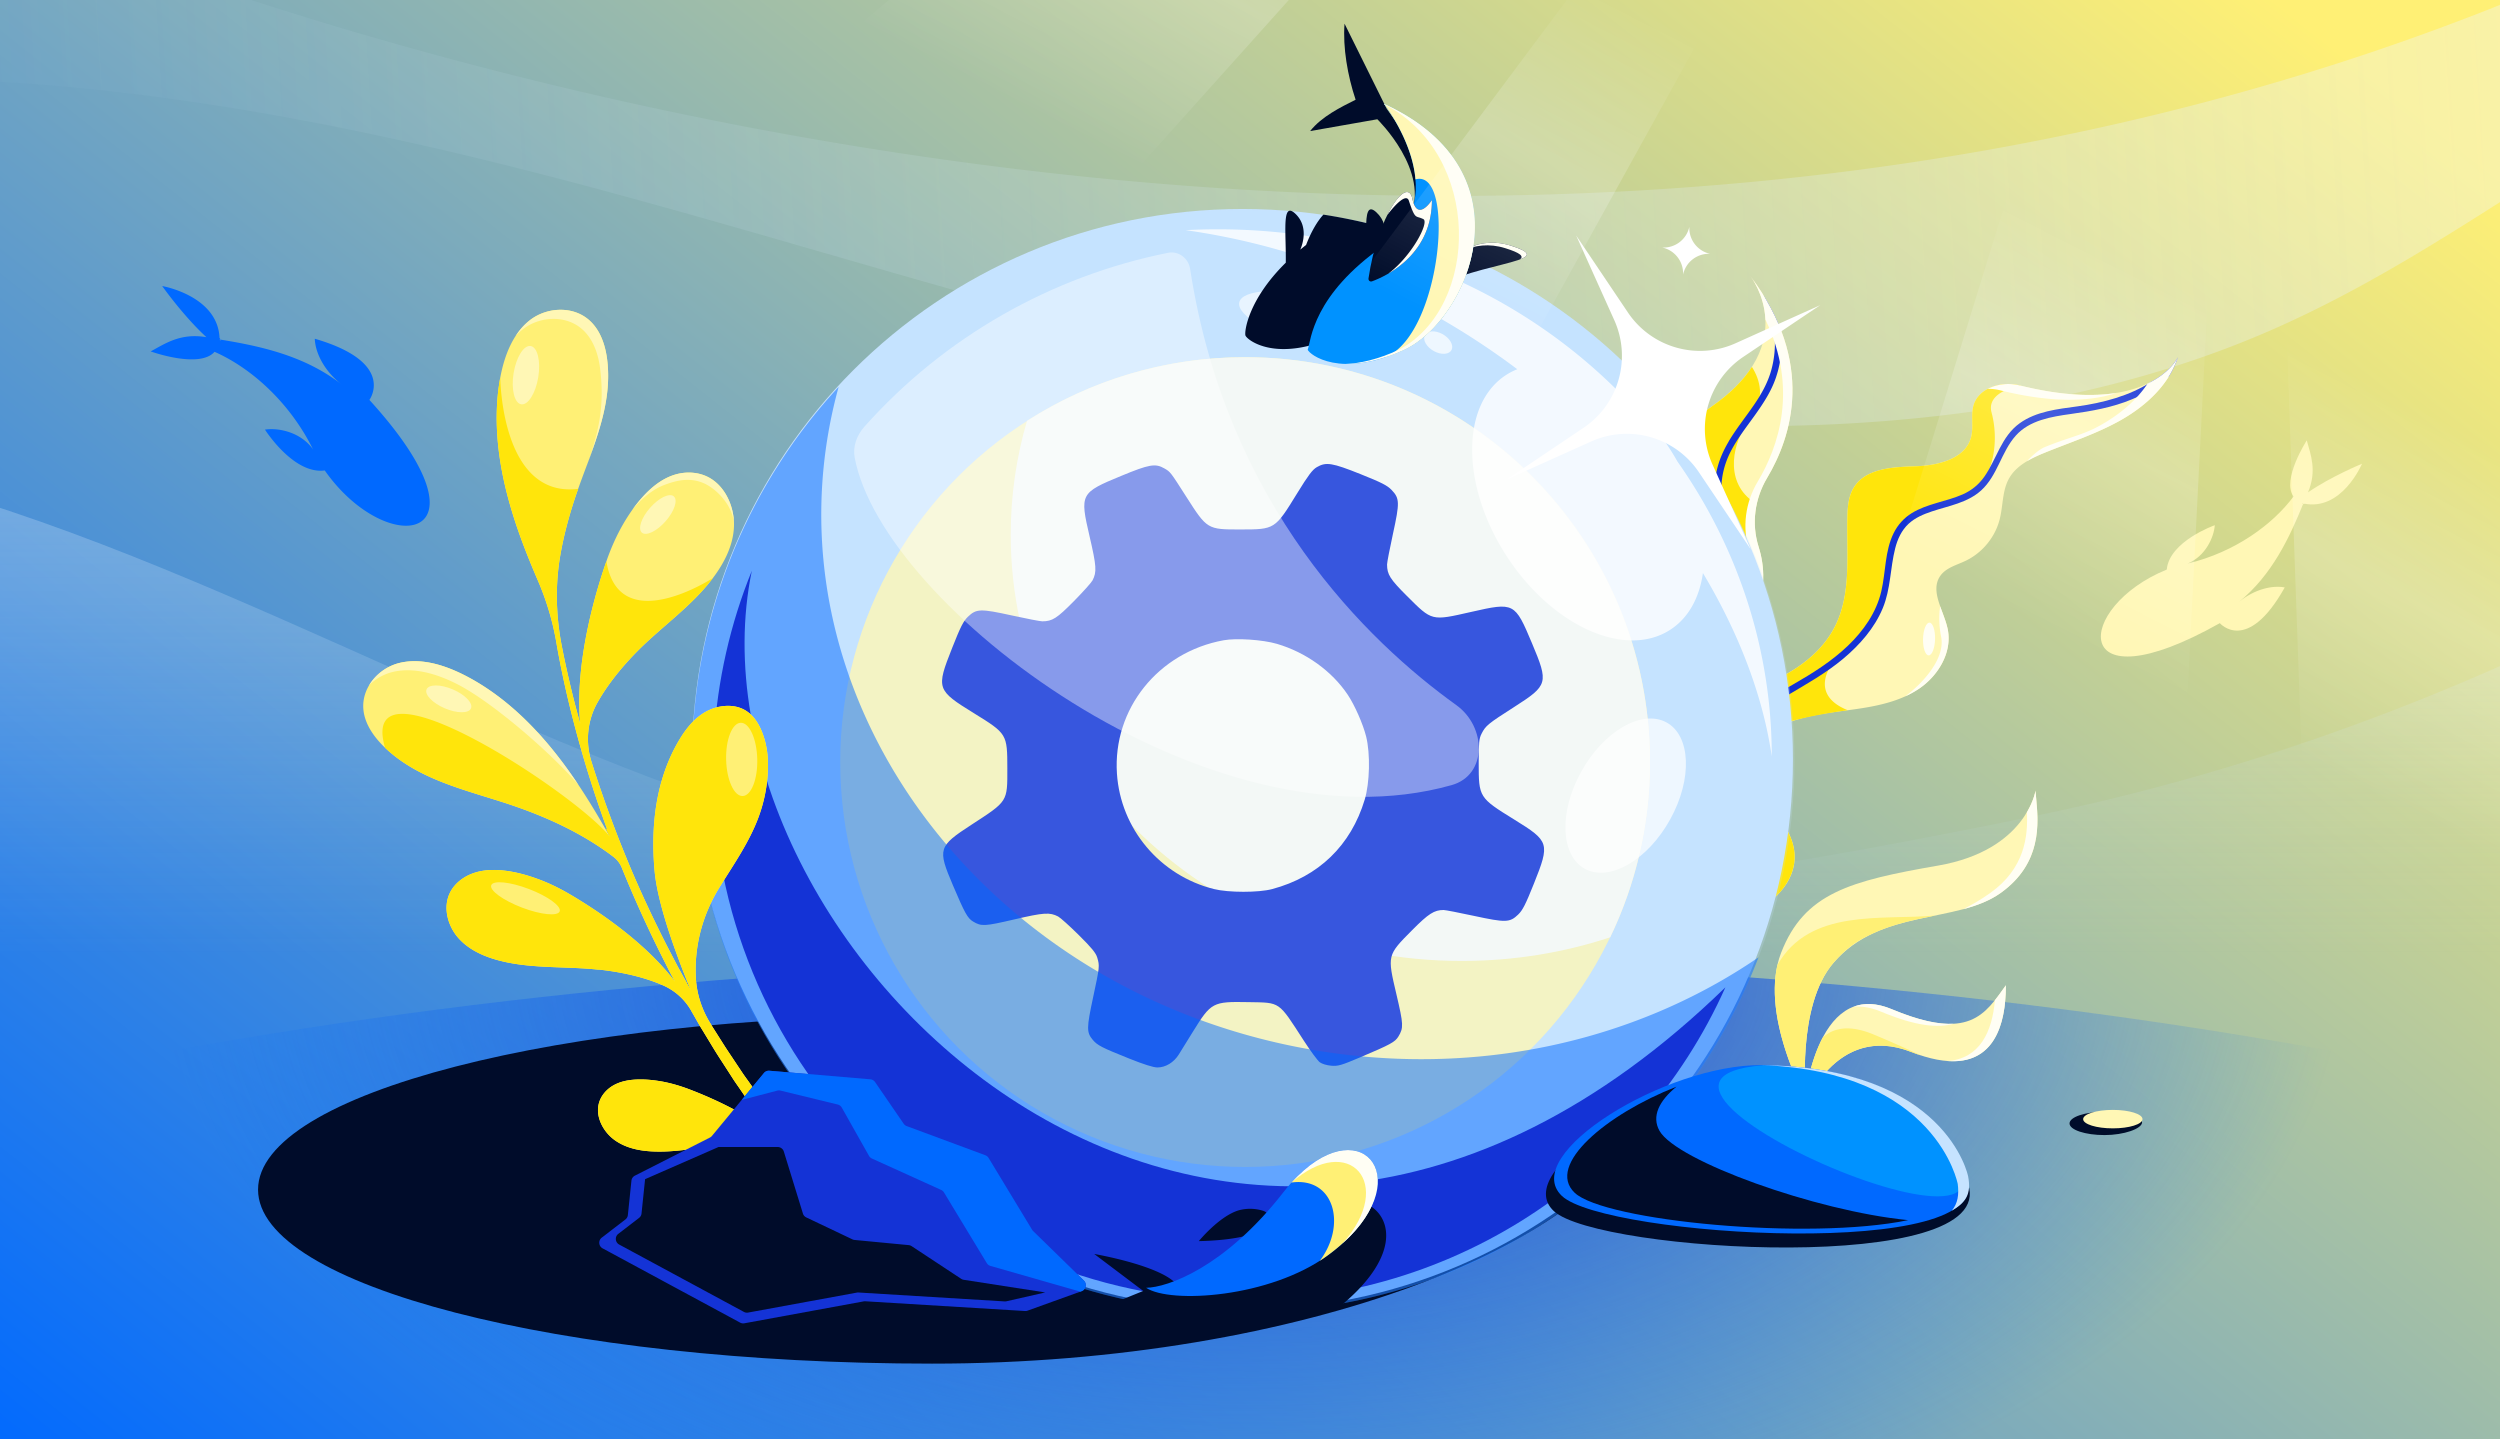 <?xml version="1.0" encoding="utf-8"?>
<svg xmlns="http://www.w3.org/2000/svg" fill="none" height="608" viewBox="0 0 1056 608" width="1056">
  <rect x="0" y="0" width="1056" height="608" fill="#333333" stroke="none"/>
  <g clip-path="url(#a)">
    <path d="M0 0h1056v608H0z" fill="url(#b)"/>
    <path d="M1294.34 136.498c-119.68 94.604-266.9 173.743-435.59 208.328-197.418 40.467-346.849 57.428-536.446 0C194.96 306.254 47.83 213.759-84.684 193.521v589.294H1294.34z" fill="url(#c)" opacity=".5"/>
    <path d="M1059.2 83.344A9472 9472 0 0 0 1240.58-35H1138.2C613.743 229.926 10.662-35 10.662-35H-125v72.9c122.619-14.856 247.994 7.78 365.049 38.63 36.25 9.555 72.162 19.923 108.069 30.29 80.039 23.109 160.051 46.21 243.717 60.267 121.199 20.363 254.635 20.006 362.577-25.527 38-16.035 71.618-37.106 104.788-58.216" fill="url(#d)" opacity=".4"/>
    <ellipse cx="528.5" cy="713.5" fill="url(#e)" rx="938.5" ry="308.5"/>
    <path d="M695 468.927C679.534 523.825 550.926 576 393.694 576S109 543.093 109 502.5c0-40.592 127.462-73.499 284.694-73.499S695 428.334 695 468.927" fill="#000c2a"/>
    <path d="M739.488 116.822s21.969 28.184-16.476 54.886c-30.868 21.44-19.616 50.087-13.971 60.551 4.266 7.912 5.765 17.079 3.851 25.849-4.574 21.016-24.326 37.424-32.241 45.324-3.238 3.241-6.443 6.532-8.294 10.722-3.745 8.473-10.341 26.259 4.896 39.558 31.475 27.479 18.254 59.198 18.254 59.198l8.108 3.822s20.988-45.023-9.17-71.042c-30.159-26.02 12.175-52.779 12.175-52.779 38.012-22.059 41.55-45.035 36.2-61.987-3.075-9.74-1.61-20.318 3.622-29.086 10.315-17.267 20.445-48.507-6.95-85.025z" fill="#fff7b5"/>
    <path d="M706.808 189.136 739.998 242l-.008-30.5c-11.49-8.5-8.57-24.659-.367-35.238 6.11-7.881 3.809-15.959.375-21.28-3.508 5.458-8.915 11.125-16.979 16.726-7.89 5.48-13.028 11.431-16.211 17.428" fill="#ffe50b"/>
    <path d="M730.19 186.518c-2.947 4.953-5.077 10.337-5.663 16.097-1.01 10.045 1.761 19.903 2.586 29.851.411 4.87.309 9.794-1.025 14.522-1.745 6.2-5.561 11.604-9.515 16.603-1.011 1.279-2.045 2.535-3.074 3.806-1.15 1.406.987 3.24 2.137 1.834 4.211-5.138 8.489-10.393 11.277-16.474 2.343-5.09 3.272-10.519 3.212-16.086-.107-10.175-3.159-20.085-3.032-30.275.07-5.506 1.425-10.733 3.928-15.635 2.842-5.546 6.729-10.453 10.333-15.503 3.471-4.865 6.791-9.936 8.749-15.627 1.662-4.846 2.466-9.914 2.435-15.037a48 48 0 0 0-.333-5.276c-1.857-4.783-4.299-9.717-7.439-14.754 2.786 5.357 4.436 11.322 4.85 17.339a43.1 43.1 0 0 1-1.443 14.496c-1.485 5.359-4.255 10.226-7.39 14.784-3.524 5.123-7.436 9.983-10.625 15.332z" fill="#1433d6"/>
    <path d="M745.708 134.965c-.474-10.773-6.218-18.142-6.218-18.142l.004-.01c27.395 36.518 17.265 67.758 6.95 85.025-5.232 8.768-6.697 19.347-3.622 29.087 5.35 16.951 1.812 39.927-36.2 61.986 0 0-42.334 26.759-12.175 52.779 30.158 26.02 9.17 71.042 9.17 71.042l-2.774-1.307c3.991-10.325 15.228-46.088-10.363-68.167-30.159-26.02 12.175-52.78 12.175-52.78 38.012-22.058 41.55-45.035 36.2-61.986-3.075-9.74-1.61-20.318 3.622-29.086 8.715-14.588 17.297-39.15 3.231-68.441" fill="#fffef4"/>
    <path d="M663.552 404.894c7.036-10.646 20.903-14.425 33.647-15.101s25.811.868 38.079-2.654c12.267-3.522 23.88-14.294 22.691-27.003-.776-8.185-6.481-14.892-11.055-21.729-4.575-6.837-8.227-15.699-4.589-23.075 2.146-4.343 6.456-7.232 10.886-9.2 9.07-4.026 19.136-5.009 28.974-6.359 9.832-1.342 19.924-3.229 28.197-8.722 8.266-5.486 14.296-15.467 12.345-25.197-1.553-7.743-7.671-16.087-3.167-22.582 2.395-3.449 6.882-4.564 10.678-6.37 7.076-3.366 12.521-9.99 14.44-17.586 1.444-5.703 1.039-11.964 3.882-17.114 3.088-5.6 9.299-8.61 15.219-11.022 11.058-4.504 22.535-8.186 32.858-14.184 10.324-5.999 19.638-14.785 23.308-26.146 0 0-11.626 25.711-66.986 11.916-6.859-1.712-15.701.522-18.761 6.897-2.197 4.595-.317 10.159-1.629 15.088-2.465 9.24-14.156 11.922-23.711 12.223s-20.933.885-25.871 9.066c-2.158 3.582-2.536 7.946-2.645 12.134-.423 15.707 1.842 32.346-5.218 46.381-7.7 15.331-24.618 23.587-40.949 28.85-4.622 1.497-9.502 2.95-12.929 6.397-6.405 6.443-5.325 17.06-2.797 25.776 2.522 8.723 6.056 17.995 3.138 26.597-2.365 6.949-8.594 11.931-15.177 15.19s-13.757 5.187-20.36 8.39a58.5 58.5 0 0 0-20.066 16.005l-6.181 9.92 3.769 3.19z" fill="#fff7b5"/>
    <path d="m663.562 404.869-.017.026.02-.023zm81.164-70.033a49 49 0 0 0 2.181 3.572 198 198 0 0 0 2.402 3.484c3.97 5.677 8.009 11.452 8.653 18.246 1.189 12.708-10.424 23.481-22.691 27.003-8.53 2.448-17.447 2.448-26.373 2.448-3.91 0-7.823 0-11.705.206-12.734.675-26.589 4.448-33.631 15.074l-3.766-3.187 6.181-9.921a58.5 58.5 0 0 1 20.067-16.004c3.232-1.568 6.601-2.83 9.97-4.093 3.514-1.316 7.029-2.633 10.389-4.297 6.583-3.259 12.812-8.241 15.177-15.191 2.57-7.575.136-15.669-2.203-23.45a292 292 0 0 1-.934-3.147c-2.529-8.715-3.609-19.332 2.796-25.775 3.259-3.278 7.832-4.753 12.247-6.177l.683-.22c16.331-5.263 33.248-13.519 40.949-28.851 5.481-10.897 5.341-23.364 5.202-35.745-.04-3.565-.08-7.123.015-10.635.109-4.189.487-8.552 2.646-12.134 4.937-8.181 16.315-8.765 25.871-9.067s21.245-2.982 23.71-12.223c.577-2.165.537-4.452.498-6.727-.051-2.903-.1-5.784 1.132-8.36 3.06-6.376 11.902-8.609 18.761-6.898l.612.152c-7.155 1.3-14.068 4.823-12.333 11.306 3.764 14.058-.173 31.149-11.461 35.667-2.242.898-4.733 1.654-7.306 2.436-10.385 3.155-22.119 6.72-24.279 21.592l-.217 1.497c-2.561 17.711-4.244 29.348-20.638 41.155C773.869 279.065 763 293 780.5 300c-12.32 1.696-46.636 7.067-43.5 19.5 1.499 5.942 3.63 10.554 7.726 15.336" fill="#ffe50b"/>
    <path d="M733.774 312.881c-.42 1.765-2.285 12.973 13.072 25.161-23.133-28.468.435-39.725 8.158-44.315 8.144-4.851 16.356-9.416 23.645-15.54 6.936-5.833 13.133-12.854 16.638-21.309 3.366-8.116 3.109-16.868 5.244-25.274.978-3.883 2.696-7.61 5.679-10.373 2.746-2.547 6.279-4.026 9.78-5.197 7.157-2.384 15.092-3.641 20.862-8.89 6.946-6.321 8.459-16.259 14.617-23.14 5.799-6.486 14.935-7.974 23.12-9.113 8.939-1.239 17.745-2.764 26.124-6.29 5.61-2.364 11.01-5.525 15.49-9.678 1.557-2.521 2.838-5.208 3.749-8.06 0 0-2.61 5.763-11.232 10.37-9.138 6.009-20.652 8.974-31.217 10.42-8.33 1.137-17.367 2.079-24.396 7.134-7.743 5.566-9.682 15.024-14.875 22.493-2.35 3.379-5.42 5.881-9.177 7.545-3.534 1.559-7.291 2.527-10.98 3.619-3.632 1.073-7.261 2.283-10.504 4.276-3.326 2.043-5.961 4.967-7.69 8.469-3.758 7.596-3.321 16.42-5.205 24.529-2.103 9.051-7.558 16.781-14.19 23.112-6.855 6.545-14.937 11.623-23.124 16.303-7.931 4.534-16.539 9.489-21.199 17.691-1.085 1.9-1.844 3.955-2.351 6.076z" fill="#1433d6"/>
    <path d="M839.632 164.248c1.7-.028 3.39.156 4.974.552 23.596 5.88 39.247 4.582 49.439 1.158-9.843 1.599-23.175 1.271-41.086-3.193-4.3-1.073-9.381-.595-13.327 1.483m67.527-2.242c-4.654 7.043-11.507 12.743-18.875 17.024-5.155 2.995-9.038 4.298-13.849 5.911-2.993 1.004-6.346 2.128-10.588 3.856-2.287.931-5.076 3.227-7.65 6.017 2.396-1.432 5.016-2.589 7.582-3.634 2.905-1.184 5.838-2.31 8.772-3.437 8.236-3.162 16.475-6.325 24.086-10.748 10.324-5.998 19.638-14.784 23.308-26.145 0 0-2.917 6.45-12.786 11.156m-87.63 94.098c-.667 4.409-.398 8.857.41 12.882 1.785 8.903-7.281 19.258-15.167 25.157a40 40 0 0 0 5.61-3.093c8.266-5.485 14.296-15.466 12.345-25.196-.472-2.355-1.367-4.765-2.256-7.161-.321-.866-.642-1.73-.942-2.589" fill="#fffef4"/>
    <path d="M814.654 276.831c1.402.036 2.619-3.029 2.717-6.847s-.96-6.942-2.363-6.978c-1.402-.036-2.619 3.03-2.717 6.847s.96 6.942 2.363 6.978" fill="#fffef4"/>
    <path d="M524.829 553.283c128.409 0 232.505-104.096 232.505-232.505S653.238 88.273 524.829 88.273 292.324 192.37 292.324 320.778 396.42 553.283 524.829 553.283" fill="#c6e3ff"/>
    <circle cx="525.947" cy="321.896" fill="#fff7b5" r="171.025"/>
    <path d="M525.933 150.871c94.454 0 171.025 76.57 171.025 171.025 0 26.52-6.039 51.63-16.813 74.032-19.636 6.463-40.733 9.98-62.699 9.98-105.226 0-190.528-80.601-190.528-180.026 0-16.659 2.395-32.79 6.877-48.101 26.592-17.037 58.212-26.91 92.138-26.91" fill="#fffef4"/>
    <path clip-rule="evenodd" d="M556.212 197.331c-1.835 1.065-3.59 3.399-8.215 10.917-9.483 15.415-9.425 15.378-24.041 15.398-13.978.019-14.068-.036-22.886-13.843-6.735-10.546-6.695-10.493-9.279-11.967-3.797-2.163-6.328-1.72-18.22 3.192-17.269 7.132-17.507 7.588-13.329 25.559 2.921 12.563 3.085 15.003 1.243 18.572-.472.916-4.037 4.886-7.922 8.823-7.131 7.226-9.072 8.462-13.305 8.47-.845.002-6.647-1.119-12.892-2.489-13.237-2.907-14.96-2.854-18.521.562-1.912 1.836-3.113 4.211-6.659 13.177-6.804 17.201-6.607 17.791 9.192 27.551 14.014 8.657 14.099 8.798 14.119 23.308.019 14.189.289 13.764-15.11 23.78-14.109 9.177-14.422 10.194-7.869 25.61 5.028 11.831 6.185 13.907 8.529 15.316 3.488 2.096 4.781 2.029 17.384-.903 12.541-2.917 14.97-3.078 18.539-1.229.917.476 4.835 4.001 8.708 7.834 5.427 5.373 7.214 7.552 7.793 9.506 1.061 3.576 1.033 3.847-1.765 16.914-2.751 12.851-2.766 14.698-.146 17.817 1.969 2.346 3.809 3.292 15.493 7.967 6.08 2.433 10.181 3.725 11.828 3.725 3.466 0 6.963-2.127 9.059-5.509l5.931-9.579c7.713-12.457 8.346-12.795 23.43-12.512 13.745.257 12.514-.598 23.451 16.311 2.811 4.346 5.834 8.438 6.717 9.092.926.687 2.972 1.304 4.839 1.459 2.896.241 4.187-.135 12.333-3.585 12.739-5.397 14.634-6.43 16.035-8.741 2.225-3.672 2.161-5.072-.812-17.734-3.92-16.696-3.956-16.55 6.639-27.218 6.919-6.966 9.307-8.493 13.276-8.493.726 0 6.501 1.119 12.833 2.487 13.407 2.895 15.113 2.844 18.65-.556 1.891-1.819 3.14-4.272 6.66-13.074 6.815-17.05 6.565-17.874-8.239-27.022-14.99-9.263-15.082-9.409-15.082-24.038 0-8.684.151-10.194 1.23-12.313 1.706-3.352 2.663-4.134 13.688-11.192 14.437-9.242 14.681-10.112 7.581-26.988-7.251-17.233-7.473-17.348-25.685-13.214-16.884 3.832-16.415 3.949-27.15-6.759-7.125-7.107-8.363-9.073-8.372-13.281-.002-.847 1.117-6.661 2.484-12.921 2.9-13.266 2.848-14.994-.561-18.556-1.82-1.901-4.246-3.138-13.088-6.674-12.074-4.829-14.599-5.233-18.516-2.957m-39.353 73.118c-27.647 5.042-46.858 29.046-45.066 56.311 1.531 23.306 18.125 43.061 40.974 48.778 6.147 1.538 18.853 1.546 24.579.015 19.646-5.253 33.261-18.408 39.106-37.784 2.14-7.096 2.419-19.383.605-26.663-1.306-5.247-4.839-13.262-7.781-17.657-6.689-9.994-17.676-17.889-29.904-21.488-5.977-1.759-17.073-2.504-22.513-1.512" fill="#1433d6" fill-rule="evenodd"/>
    <path d="M525.172 554.301c128.582 0 232.817-104.237 232.817-232.819S653.754 88.664 525.172 88.664c-128.581 0-232.817 104.236-232.817 232.818s104.236 232.819 232.817 232.819" fill="#c6e3ff" opacity=".2"/>
    <path d="M354.248 163.406a202 202 0 0 0-3.982 17.311c-22.172 120.235 67.768 237.604 200.886 262.151 70.754 13.047 139.463-2.758 191.643-38.482C709.387 492.034 624.552 554.3 525.172 554.3c-128.581 0-232.817-104.236-232.817-232.818.001-61.022 23.479-116.56 61.893-158.076" fill="#0069ff" opacity=".5"/>
    <path d="M317.574 241.089C285.297 397.19 513.241 626.584 728.811 417.047c-36.872 82.318-121.658 137.426-216.947 131.939-123.281-7.098-217.457-112.929-210.349-236.381 1.454-25.265 7.039-49.31 16.059-71.516" fill="#1433d6"/>
    <path d="M500.793 97.216c75.337-3.887 140.921 24.685 185.631 70.988 6.986 5.742 13.551 13.068 19.106 21.716a100 100 0 0 1 3.054 5.083c25.329 35.968 39.811 79.076 39.811 124.52-3.655-25.226-13.693-51.788-29.084-77.472-1.476 10.428-6.104 19.014-13.883 24.012-19.163 12.31-50.187-1.822-69.294-31.564s-19.06-63.833.103-76.143a27 27 0 0 1 4.662-2.393c-39.103-29.391-86.851-51.234-140.106-58.747" fill="#fff" opacity=".8"/>
    <path d="M669.579 367.038c10.426 5.546 26.511-3.831 35.925-20.957 9.501-17.119 8.681-35.502-1.705-41.002-10.387-5.5-26.511 3.831-35.925 20.957-9.502 17.119-8.682 35.502 1.705 41.002M610.235 149.44c2.912-.213 4.038-2.502 2.513-5.114-1.508-2.618-5.106-4.563-8.003-4.348-2.896.215-4.038 2.502-2.513 5.114 1.508 2.618 5.106 4.563 8.003 4.348" fill="#fff" opacity=".7"/>
    <path d="M577.075 149.523c16.949.726 22.561-4.653 12.517-11.994-10.044-7.34-31.749-13.824-48.698-14.55s-22.561 4.653-12.517 11.994c10.044 7.34 31.748 13.824 48.698 14.55" fill="#fff" opacity=".6"/>
    <path d="M502.706 113.576c-.689-4.482-4.88-7.684-9.326-6.792-49.101 9.858-94.341 35.378-128.256 73.452-3.218 3.613-4.99 8.361-4.093 13.116 11.837 62.738 149.554 167.2 252.135 138.283 15.164-4.275 14.776-24.609 1.979-33.799-37.35-26.82-97.067-84.228-112.439-184.26" fill="#fff" opacity=".4"/>
    <path d="m687.644 132.009-10.938-16.268-10.939-16.268 8.046 17.87 8.045 17.87a36.6 36.6 0 0 1 1.838 25.112A36.62 36.62 0 0 1 668.9 180.7l-16.267 10.937-16.268 10.936 17.87-8.043 17.87-8.043a36.6 36.6 0 0 1 25.113-1.835 36.64 36.64 0 0 1 20.378 14.798l10.939 16.268 10.939 16.269-8.046-17.87-8.046-17.87a36.6 36.6 0 0 1-1.837-25.112 36.62 36.62 0 0 1 14.795-20.376l16.268-10.936 16.267-10.936-17.869 8.043-17.87 8.043a36.6 36.6 0 0 1-25.113 1.834 36.64 36.64 0 0 1-20.379-14.798" fill="#fff"/>
    <path d="M713.576 95.792a11.14 11.14 0 0 1-11.419 8.77 11.15 11.15 0 0 1 8.77 11.419 11.14 11.14 0 0 1 11.419-8.769 11.15 11.15 0 0 1-8.77-11.42" fill="#fff"/>
    <path d="M543.021 102.404c-.22-9.23-.386-16.218 3.955-12.284 6.129 5.557 2.988 13.678 2.259 15.325q1.185-.981 2.45-1.967c2.195-5.74 4.883-10.2 7.321-12.82a231.4 231.4 0 0 1 33.753 7.836l.221.185a57 57 0 0 1-1.016 5.708c2.64-.275 5.435-.044 8.365.864l.181.058a235 235 0 0 1 4.835 4.575c-1.697 1.066-5.335 2.13-9.883 3.457a302 302 0 0 0-7.232 2.179c-5.431 12.235-14.4 22.066-23.296 26.19-25.697 11.912-38.223 1.873-38.855 0-.511-1.518 1.04-14.999 17.035-30.747.041-2.899-.028-5.828-.093-8.559" fill="#000c2a"/>
    <path d="M583.52 105.988c-1.39 5.806-6.823 13.893-6.823 13.893 1.999-14.775-2.59-36.798 4.597-30.283s2.226 16.39 2.226 16.39m2.161-60.163L567.934 10c-.771 10.057 1.285 21.969 4.68 32.118-6.424 3.23-14.352 7.12-19.216 13.25l28.392-4.992s22.655 22.024 13.765 41.295c.643 24.005 13.802-12.315 13.802-12.315zm52.363 57.889c23.757 7.412-19.928 6.669-39.066 21.96 0 0 15.309-29.372 39.066-21.96" fill="#000c2a"/>
    <path d="M642.057 109.57c4.352-1.645 4.355-3.244-4.016-5.856-7.805-2.435-14.698-.9-20.436 2.259 5.265-2.368 11.386-3.27 18.204-1.143 6.487 2.024 7.946 3.44 6.248 4.74" fill="#fffef4"/>
    <path d="M584.581 43.843s30.245 38.78 0 59.83c-30.246 21.051-30.775 40.077-32.21 44.048.661 1.963 13.801 12.498 40.762 0 26.961-12.499 54.563-74.954-8.552-103.878" fill="#0092ff"/>
    <path d="M584.578 43.843c63.116 28.924 35.513 91.379 8.553 103.878a76 76 0 0 1-8.192 3.26q.524-.233 1.059-.48c23-10.662 28.954-79.547 11.895-74.725-1.366-16.61-13.315-31.933-13.315-31.933" fill="#fff7b5"/>
    <path d="M568.195 153.722c6.016-.174 13.567-1.764 22.707-6.001 34.216-18.005 35.392-82.269-6.139-103.638l-.182-.24c63.115 28.924 35.513 91.379 8.552 103.878-10.308 4.778-18.595 6.19-24.938 6.001" fill="#fffef4"/>
    <path d="M579.531 118.839c-.815.3-1.604-.38-1.478-1.24 3.91-26.494 16.481-43.523 18.549-33.622 2.116 10.124 8.243.523 8.243.523 0 23.253-19.348 32.149-25.314 34.339" fill="#000c2a"/>
    <path d="M585.98 90.842c4.25-5.576 8.169-8.914 9.109-6.094 2.15 6.453 2.643 6.602 4.292 7.1a10.7 10.7 0 0 1 1.845.71c2.586 1.293-4.826 15.524-14.763 22.996 7.91-4.612 18.38-13.949 18.38-31.054 0 0-6.126 9.601-8.242-.524-1.214-5.81-6.046-2.345-10.621 6.865" fill="#fffef4"/>
    <path d="M565.39 507.729a270 270 0 0 0 12.94 1.373c9.966 5.714 12.873 22.582-13.268 43.499a234 234 0 0 1-36.697 2.882c-12.299 0-24.375-.957-36.158-2.798 8.666-13.129 57.518-25.011 57.773-25.29 2.345-11.533 8.706-17.692 15.41-19.666" fill="#000c2a"/>
    <path d="M545.439 541c-1.953 4.688-6.841 11.768-18.36 21.575 0 0-.001-13.439 4.77-20.613a18.33 18.33 0 0 1 7.988-6.395 4.197 4.197 0 0 1 5.836 2.974 4.2 4.2 0 0 1-.234 2.459m-11.195-21.862c-4.487 2.397-12.737 4.792-27.862 5.114 0 0 8.494-10.422 16.718-12.974 3.352-.939 6.9-.905 10.231.1a4.19 4.19 0 0 1 3.097 3.567 4.21 4.21 0 0 1-2.184 4.193m-37.477 30.585c-10.817 12.255-37.11 5.043-37.11 5.043l23.251-9.47-20.718-15.62s45.394 7.791 34.577 20.047" fill="#000c2a"/>
    <path d="M542.086 503.64c-24.915 31.936-49.029 40.191-57.972 40.326 10.238 6.847 52.381 4.183 76.772-13.733 42.757-31.406 12.343-66.511-18.8-26.593" fill="#0069ff"/>
    <path d="M560.885 530.234c40.22-29.542 13.594-60.17-15.381-30.732 18-2.5 23.489 17.842 11.964 33.07a63 63 0 0 0 3.417-2.338" fill="#fff075"/>
    <path d="M567.181 525.13c31.908-28.727 6.49-57.001-21.708-25.544 24.413-21.657 44.133.424 21.708 25.544" fill="#fffef4"/>
    <path d="M252.762 409.584c-13.433-1.453-27.198-.382-40.357-3.474-6.835-1.594-13.666-4.367-18.442-9.514-4.776-5.148-6.997-13.09-3.942-19.426 2.049-4.208 6.158-7.178 10.612-8.569 4.453-1.39 9.279-1.344 13.895-.657 4.22.623 8.347 1.783 12.364 3.237 4.778 1.725 9.348 3.954 13.732 6.518 10.212 5.986 31.538 19.735 44.531 37.01l-2.451-4.561-4.308-8.573c-5.661-11.473-10.913-23.103-15.712-34.953a11 11 0 0 0-3.635-4.754c-13.576-10.297-29.259-17.306-45.162-22.522-17.909-5.862-37.233-10.178-51.256-23.514-4.446-4.25-8.362-9.637-9.083-15.664-1.15-9.562 6.339-17.996 15.225-20.145 8.886-2.148 18.552.707 27.117 5.023 15.47 7.788 28.637 20.185 39.508 34.098 8.398 10.725 15.519 22.396 22.213 34.282a513 513 0 0 1-7.86-22.732 485 485 0 0 1-10.143-36.685c-1.732-7.512-3.301-15.026-4.609-22.616-1.549-9.051-4.21-17.898-7.866-26.344-4.81-11.163-9.211-22.484-12.36-34.143-4.611-16.949-6.583-34.737-3.444-51.518 1.751-9.273 5.334-18.552 12.497-24.135 7.162-5.582 18.559-6.274 25.569.462 4.447 4.25 6.426 10.567 7.125 16.625 2.227 19.028-6.118 36.681-12.305 54.157-3.194 9.016-5.838 18.343-7.513 27.875-2.182 12.445-1.897 25.204.432 37.616 1.372 7.194 2.989 14.371 4.737 21.524a485 485 0 0 0 3.2 12.089c-2.342-25.933 6.479-55.335 11.071-68.522 1.878-5.436 4.202-10.679 7.023-15.603 2.39-4.134 5.095-8.051 8.283-11.565 3.485-3.841 7.574-7.218 12.42-9.009s10.561-1.826 15.374.687c7.237 3.793 11.127 12.771 10.784 20.909-.348 8.112-4.211 15.417-8.896 21.668-9.051 12.006-21.648 20.501-32.151 31.158-8.006 8.146-13.216 15.424-16.586 21.38-4.301 7.604-5.183 16.69-2.561 25.024a456 456 0 0 0 2.642 8.139c4.004 11.996 8.471 23.824 13.352 35.522 4.902 11.667 10.293 23.162 16.057 34.452l4.39 8.421 4.592 8.329c.297.576.62 1.146.944 1.716-6.159-14.94-14.088-36.4-15.321-50.601-1.67-18.828.48-38.467 10.426-55.154 2.747-4.582 6.199-9.047 11.082-11.83 4.882-2.783 11.466-3.606 16.392-.923 4.257 2.314 6.635 6.778 8.042 10.873 1.518 4.403 2.062 9.011 1.972 13.6a64.2 64.2 0 0 1-4.275 21.642c-3.816 9.952-10.041 19.004-15.777 28.185-.065.094-.104.183-.169.277-7.502 11.941-10.995 25.447-10.24 38.832.409 7.015 2.713 13.765 6.504 19.668l.015.079 5.088 8.047c1.694 2.674 3.484 5.275 5.232 7.938l2.64 3.951c.872 1.319 1.817 2.596 2.737 3.879l5.499 7.752c14.991 20.413 28.79 40.274 21.193 35.291 0 0-20.003-15.799-32.723-16.343-1.515-.051-2.909-.041-4.174.081-10.32 1.042-20.536 3.406-30.999 2.777-5.424-.32-11.076-1.584-15.611-4.969-4.539-3.411-7.659-9.382-6.51-14.766.766-3.59 3.3-6.491 6.407-8.209 3.107-1.719 6.719-2.327 10.343-2.416 3.297-.084 6.619.266 9.9.842 3.907.708 7.755 1.837 11.518 3.255 7.649 2.897 22.635 9.239 34.947 18.617a414 414 0 0 1-8.273-11.24l-5.449-7.926c-.898-1.314-1.848-2.618-2.698-3.968l-2.602-4.04c-1.725-2.695-3.499-5.354-5.177-8.085l-4.979-8.204c-1.704-2.726-3.206-5.544-4.836-8.312l-.009-.053a25.37 25.37 0 0 0-11.56-10.501c-5.936-2.663-14.821-5.442-27.585-6.827z" fill="#fff075"/>
    <path d="M252.759 409.584c-13.434-1.454-27.199-.383-40.357-3.474-6.835-1.595-13.667-4.367-18.442-9.515-4.776-5.147-6.997-13.09-3.942-19.425 2.048-4.208 6.158-7.178 10.611-8.569s9.28-1.344 13.895-.657c4.221.623 8.348 1.783 12.365 3.237 4.778 1.725 9.347 3.954 13.732 6.518 10.212 5.985 31.538 19.735 44.53 37.009l-2.451-4.56-4.308-8.573c-5.661-11.473-10.912-23.103-15.711-34.953a10.97 10.97 0 0 0-3.636-4.754c-13.575-10.297-29.258-17.306-45.161-22.523-17.909-5.862-37.233-10.178-51.256-23.513 0 0 .723 6.027.002 0-12.129-41.832 80.941 19.668 94.978 37.594-6.694-11.886 8.398 10.725 0 0a512 512 0 0 1-7.861-22.732 485 485 0 0 1-10.143-36.685c-1.732-7.512-3.3-15.026-4.608-22.616-1.549-9.051-4.211-17.898-7.866-26.344-4.81-11.164-9.211-22.484-12.36-34.144-4.611-16.948-6.584-34.737-3.444-51.518-.003 0 .009 0 .001.001-.003 0 .002-.001-.002-.001s.174 51.112 32.886 47.11c-3.193 9.016-5.837 18.343-7.512 27.875-2.182 12.445-1.898 25.203.431 37.615 1.373 7.195 2.989 14.372 4.738 21.525a486 486 0 0 0 3.2 12.088c-2.343-25.932 6.478-55.334 11.07-68.521 5.363 32.921 44.993 7.088 44.989 7.087l.004.001-.004-.001.004.001-.004-.001c-9.052 12.006-21.648 20.501-32.151 31.158-8.007 8.146-13.216 15.424-16.587 21.379-4.3 7.605-5.182 16.69-2.56 25.025q1.281 4.075 2.641 8.139c4.005 11.995 8.472 23.824 13.352 35.522 4.903 11.667 10.294 23.162 16.058 34.452l4.389 8.421 4.592 8.329c.297.575.621 1.146.944 1.716-6.159-14.94-14.087-36.4-15.32-50.601-1.671-18.829.48-38.467 10.426-55.154 2.746-4.582 6.198-9.047 11.081-11.83 4.883-2.784 11.467-3.607 16.393-.923 4.256 2.313 6.635 6.778 8.042 10.872 1.518 4.403 2.062 9.012 1.971 13.6a64.2 64.2 0 0 1-4.274 21.643c-3.816 9.952-10.041 19.003-15.778 28.185-.064.094-.103.183-.168.277-7.503 11.941-10.996 25.447-10.241 38.832.41 7.015 2.714 13.765 6.505 19.668l.015.079 5.088 8.047c1.694 2.673 3.484 5.274 5.231 7.938l2.641 3.951c.871 1.319 1.817 2.596 2.736 3.879l5.5 7.752c14.99 20.412 28.79 40.274 21.193 35.29 0 0-20.004-15.798-32.723-16.342-1.515-.051-2.91-.042-4.174.08-10.321 1.043-20.536 3.407-30.999 2.778-5.424-.32-11.076-1.584-15.611-4.969-4.54-3.411-7.659-9.382-6.51-14.767.765-3.589 3.3-6.49 6.406-8.209 3.107-1.719 6.72-2.326 10.344-2.415 3.297-.084 6.618.266 9.899.842 3.908.707 7.755 1.836 11.519 3.255 7.648 2.896 22.634 9.239 34.947 18.617a417 417 0 0 1-8.274-11.24l-5.449-7.926c-.897-1.314-1.848-2.618-2.697-3.968l-2.602-4.04c-1.726-2.695-3.5-5.354-5.177-8.085l-4.98-8.204c-1.704-2.726-3.205-5.544-4.835-8.312l-.01-.053a25.37 25.37 0 0 0-11.56-10.502c-5.935-2.663-14.821-5.442-27.584-6.826z" fill="#ffe50b"/>
    <path d="M313.691 336.242c3.63-.094 6.395-7.097 6.174-15.642s-3.343-15.396-6.973-15.302c-3.63.093-6.393 7.096-6.172 15.641s3.342 15.396 6.971 15.303m-106.196 37.669c-.826 2.16 4.976 6.387 12.959 9.442 7.984 3.054 15.126 3.779 15.952 1.619s-4.976-6.387-12.959-9.441-15.125-3.78-15.952-1.62" fill="#fff075"/>
    <path d="M309.996 222.5c.343-8.139-7-16.003-13-18.5-5.789-2.411-11.252-1.058-16.098.733s-8.935 5.168-12.42 9.009a57 57 0 0 0-1.355 1.551 59 59 0 0 1 4.322-5.381c3.484-3.842 7.574-7.219 12.419-9.01s10.561-1.825 15.374.687c7.238 3.794 11.101 12.772 10.758 20.911m-62.726-24.343c5.512-14.775 11.12-29.809 9.247-45.816-.7-6.059-2.678-12.376-7.125-16.626-7.01-6.736-18.408-6.044-25.57-.461-2.376 1.852-4.358 4.11-6.01 6.64a25 25 0 0 1 3.043-2.809c7.163-5.583 18.56-6.275 25.57.461 4.447 4.25 6.426 10.567 7.125 16.625 1.874 16.008-.768 27.211-6.28 41.986m-2.939 133.387c-12.122-14.126-36.997-35.411-51.411-42.666-8.565-4.317-18.231-7.172-27.117-5.023-3.732.902-7.217 2.913-9.92 5.65 2.767-4.671 7.577-8.198 12.886-9.481 8.887-2.148 18.553.707 27.118 5.023 15.47 7.787 28.637 20.185 39.508 34.098 3.142 4.013 6.106 8.159 8.936 12.399" fill="#fff7b5"/>
    <path d="M227.363 159.314c1.104-6.796-.333-12.684-3.21-13.152s-6.104 4.663-7.208 11.459.332 12.685 3.209 13.153 6.105-4.664 7.209-11.46m53.762 60.878c3.73-4.225 5.298-8.935 3.503-10.519-1.795-1.585-6.273.556-10.003 4.781s-5.299 8.935-3.504 10.519c1.795 1.585 6.274-.556 10.004-4.781m-82.179 79.019c.942-2.201-2.494-5.784-7.675-8.002-5.182-2.219-10.146-2.232-11.088-.031-.943 2.201 2.494 5.783 7.675 8.001 5.181 2.219 10.145 2.233 11.088.032" fill="#fff7b5"/>
    <path d="M417.582 489.117a2.7 2.7 0 0 0-1.375-1.137l-33.21-12.314a2.7 2.7 0 0 1-1.292-1.007l-12.07-17.589a2.72 2.72 0 0 0-2.005-1.167l-42.638-3.623a2.71 2.71 0 0 0-2.318.974l-21.939 26.554c-.237.287-.53.521-.862.69l-31.689 16.094a2.71 2.71 0 0 0-1.468 2.137l-1.505 14.509a2.7 2.7 0 0 1-1.045 1.869l-9.983 7.672c-1.557 1.196-1.364 3.6.364 4.533l58.088 31.367c.543.294 1.17.393 1.777.281l50.421-9.258q.325-.06.655-.039l67.471 4.114a2.7 2.7 0 0 0 1.084-.156l22.805-8.218c1.882-.678 2.406-3.092.974-4.489L436.4 520.011a2.7 2.7 0 0 1-.425-.535z" fill="#1433d6"/>
    <path d="m441.5 545.931-34.417-5.341a2.7 2.7 0 0 1-1.076-.415l-20.944-13.804a2.7 2.7 0 0 0-1.234-.435l-22.847-2.176a2.7 2.7 0 0 1-.907-.25l-19.499-9.269a2.7 2.7 0 0 1-1.427-1.65l-8.06-26.178a2.71 2.71 0 0 0-2.59-1.913H303.5l-31.012 13.574-1.504 14.497a2.7 2.7 0 0 1-1.044 1.869l-8.755 6.728c-1.557 1.196-1.364 3.6.363 4.533l52.682 28.447c.543.294 1.17.393 1.777.281l45.957-8.438q.325-.06.654-.04l61.738 3.765q.387.024.766-.063z" fill="#000c2a"/>
    <path d="M322.677 453.254a2.71 2.71 0 0 1 2.319-.975l42.637 3.624a2.71 2.71 0 0 1 2.005 1.167l12.071 17.587c.316.461.767.814 1.291 1.008l33.21 12.314a2.7 2.7 0 0 1 1.375 1.137l18.393 30.359q.18.295.426.535l21.421 20.903c1.432 1.397.908 3.811-.973 4.49l-.609.218a3 3 0 0 0-.512-.203l-37.342-10.687a2.7 2.7 0 0 1-1.572-1.201l-18.076-29.835a2.7 2.7 0 0 0-1.198-1.065l-29.242-13.267a2.7 2.7 0 0 1-1.242-1.137l-11.487-20.374a2.7 2.7 0 0 0-1.72-1.302l-24.19-5.891a2.7 2.7 0 0 0-1.327.012l-15.034 3.931zM92.75 143.389c.802 1.886-.026-2.048 0 0 17.199 2.784 35.891 6.811 51.51 18.97-7.409-5.768-11.097-13.456-11.295-19.278 34.661 10.098 23.069 25.842 23.069 25.842 54.925 60.304 7.882 67.923-18.859 29.797-13.213 1.772-25.255-17.248-25.255-17.248 5.578-.882 15.154 1.004 20.332 8.383C121.945 169.1 105.198 155 90.619 148.607c-6.398 7.282-26.976-.17-26.976-.17 6.005-3.22 12.593-7.9 23.56-6.006-9.75-8.936-18.696-21.608-18.696-21.608s24.01 4.146 24.243 22.566" fill="#0069ff"/>
    <path d="M972.934 212.669c-1.822.325 1.809.392 0 0-5.93 14.579-13.257 30.221-27.12 41.512 6.577-5.356 14.091-7.048 19.257-6.044-15.902 28.472-27.418 15.082-27.418 15.082-64.202 36.157-61.393-6.8-22.418-22.631 1.113-11.99 20.293-18.745 20.293-18.745-.351 5.089-3.948 13.138-11.493 16.205 20.358-4.876 36.159-16.768 44.736-28.31-5.117-7.106 5.607-23.716 5.607-23.716 1.62 5.938 4.407 12.685.522 21.957 9.84-6.776 22.806-12.088 22.806-12.088s-8.507 20.299-24.772 16.778M859.805 334s-3.859 25.135-41.093 31.61-56.592 11.59-66.381 36.878 10.52 61.656 10.52 61.656-4.152-39.193 11.607-57.441c20.02-23.181 52.154-16.348 70.596-29.503 19.786-14.114 15.296-33.929 14.751-43.2" fill="#fff7b5"/>
    <path d="M817.382 386.718c-8.781 1.792-17.94 3.639-26.405 7.618-5.477 2.575-10.008 5.061-15.769 11.519q-.378.418-.75.848c-15.696 18.174-11.642 57.123-11.609 57.44l-.001-.001c-.198-.356-17.684-31.868-12.075-56.521 13.73-24.14 44.184-18.843 66.609-20.903" fill="#fff075"/>
    <path d="M829.305 384.035c3.696-1.888 7.462-4.044 11.374-6.835 14.634-10.439 15.989-23.996 15.481-34.099 3.042-5.162 3.646-9.101 3.646-9.101.061 1.026.169 2.18.288 3.442.954 10.144 2.559 27.205-15.039 39.758-4.547 3.244-9.926 5.272-15.75 6.835" fill="#fffef4"/>
    <path d="M761.812 468.125s13.357-36.337 45.448-23.794c32.091 12.542 40.022-7.073 40.022-28.145-8.843 12.281-15.406 23.791-48.227 10.093-32.821-13.697-37.243 41.824-37.243 41.824z" fill="#fff7b5"/>
    <path d="M769.902 438.299c4.424-4.11 11.209-5.634 21.597-1.299 10.097 4.214 15.923 6.97 19.891 8.811a75 75 0 0 1-4.131-1.48c-31.811-12.433-45.213 23.163-45.445 23.785v-.013l-.002-.02c.055-.653 1.483-17.182 8.09-29.784" fill="#fff075"/>
    <path d="M822.709 448.186c19.311 1.372 24.576-14.83 24.576-32q-.498.693-.988 1.379c-1.213 1.698-2.403 3.363-3.647 4.929-1.146 13.272-6.318 24.627-19.941 25.692m2.502-15.747c-6.292.362-14.595-1.336-26.153-6.16-6.414-2.677-11.744-2.71-16.167-1.031 3.452-.331 7.363.277 11.79 2.125 14.46 6.035 23.823 6.965 30.53 5.066" fill="#fffef4"/>
    <path d="M830.234 497.392s-6.159-40.23-86.701-41.023c-41.908-.407-105.975 37.855-87.155 55.229s188.079 27.368 174.95-11.471z" fill="#000c2a"/>
    <path d="M830.427 497.54s-8.187-46.839-86.242-47.632c-40.613-.407-102.701 37.861-84.462 55.238s185.813 27.491 170.704-7.628z" fill="#0069ff"/>
    <path d="M802.943 464.608C789.838 455.395 760.997 450 744.501 450c-86.501 7 163.496 111 58.442 14.608" fill="#0092ff"/>
    <path d="M708.156 459c-7.303 5.95-10.674 12.574-7.15 18.722 7.235 12.625 65.762 33.809 104.994 37.668-42.125 8.725-128.352.367-140.874-11.581-12.218-11.66 13.311-33.151 43.03-44.809" fill="#000c2a"/>
    <path d="M744.148 449.908c73.963 2.642 82.804 50.22 82.804 50.22.547 4.376.087 8.201-2.552 11.293 6.016-3.508 8.379-7.043 6.928-14.575 0 0-9.092-46.145-87.146-46.938z" fill="#c6e3ff"/>
    <path d="M888.961 479.457c8.168 0 15.844-2.676 15.844-5.395s-7.676-4.451-15.844-4.451-14.789 2.204-14.789 4.923 6.621 4.923 14.789 4.923" fill="#000c2a"/>
    <path d="M892.46 476.619c6.924 0 12.537-1.746 12.537-3.899s-5.613-3.9-12.537-3.9-12.538 1.746-12.538 3.9 5.613 3.899 12.538 3.899" fill="#fff7b5"/>
    <path d="M1260.15 760.478 973.307-58.197l-14.712-6.41 25.002 705.736z" fill="url(#f)"/>
    <path d="m908.22 604.716 34.177-673.53-42.116-18.351-187.385 607.932z" fill="url(#g)"/>
    <path d="M702.46-176.211 255.019 322.587 81 247.847 624.913-210z" fill="url(#h)"/>
    <path d="m492.163 424.588 308.532-557.996-29.674-12.929-389.726 522.231z" fill="url(#i)"/>
  </g>
  <defs>
    <linearGradient gradientUnits="userSpaceOnUse" id="b" x1="0" x2="673" y1="622.5" y2="-228.5">
      <stop stop-color="#0069ff"/>
      <stop offset="1" stop-color="#fff075"/>
    </linearGradient>
    <linearGradient gradientUnits="userSpaceOnUse" id="c" x1="604.508" x2="604.508" y1="27.712" y2="403.344">
      <stop stop-color="#c6e3ff"/>
      <stop offset=".06" stop-color="#f4f9ff"/>
      <stop offset="1" stop-color="#c6e3ff" stop-opacity="0"/>
    </linearGradient>
    <linearGradient gradientUnits="userSpaceOnUse" id="d" x1="1198.99" x2="-75.675" y1="-35" y2="43.263">
      <stop stop-color="#f4f9ff"/>
      <stop offset="1" stop-color="#c6e3ff" stop-opacity="0"/>
    </linearGradient>
    <linearGradient gradientUnits="userSpaceOnUse" id="f" x1="679.21" x2="608.126" y1="-3.668" y2="135.737">
      <stop stop-color="#fff" stop-opacity="0"/>
      <stop offset=".48" stop-color="#fff" stop-opacity=".2"/>
      <stop offset="1" stop-color="#fff" stop-opacity="0"/>
    </linearGradient>
    <linearGradient gradientUnits="userSpaceOnUse" id="g" x1="679.21" x2="608.126" y1="-3.668" y2="135.737">
      <stop stop-color="#fff" stop-opacity="0"/>
      <stop offset=".48" stop-color="#fff" stop-opacity=".2"/>
      <stop offset="1" stop-color="#fff" stop-opacity="0"/>
    </linearGradient>
    <linearGradient gradientUnits="userSpaceOnUse" id="h" x1="679.21" x2="608.126" y1="-3.668" y2="135.737">
      <stop stop-color="#fff" stop-opacity="0"/>
      <stop offset=".48" stop-color="#fff" stop-opacity=".2"/>
      <stop offset="1" stop-color="#fff" stop-opacity="0"/>
    </linearGradient>
    <linearGradient gradientUnits="userSpaceOnUse" id="i" x1="679.21" x2="608.126" y1="-3.668" y2="135.737">
      <stop stop-color="#fff" stop-opacity="0"/>
      <stop offset=".48" stop-color="#fff" stop-opacity=".2"/>
      <stop offset="1" stop-color="#fff" stop-opacity="0"/>
    </linearGradient>
    <radialGradient cx="0" cy="0" gradientTransform="rotate(90.017 62.102 466.96)scale(268.5 459.223)" gradientUnits="userSpaceOnUse" id="e" r="1">
      <stop stop-color="#1433d6"/>
      <stop offset="1" stop-color="#0069ff" stop-opacity="0"/>
    </radialGradient>
    <clipPath id="a">
      <path d="M0 0h1056v608H0z" fill="#fff"/>
    </clipPath>
  </defs>
</svg>